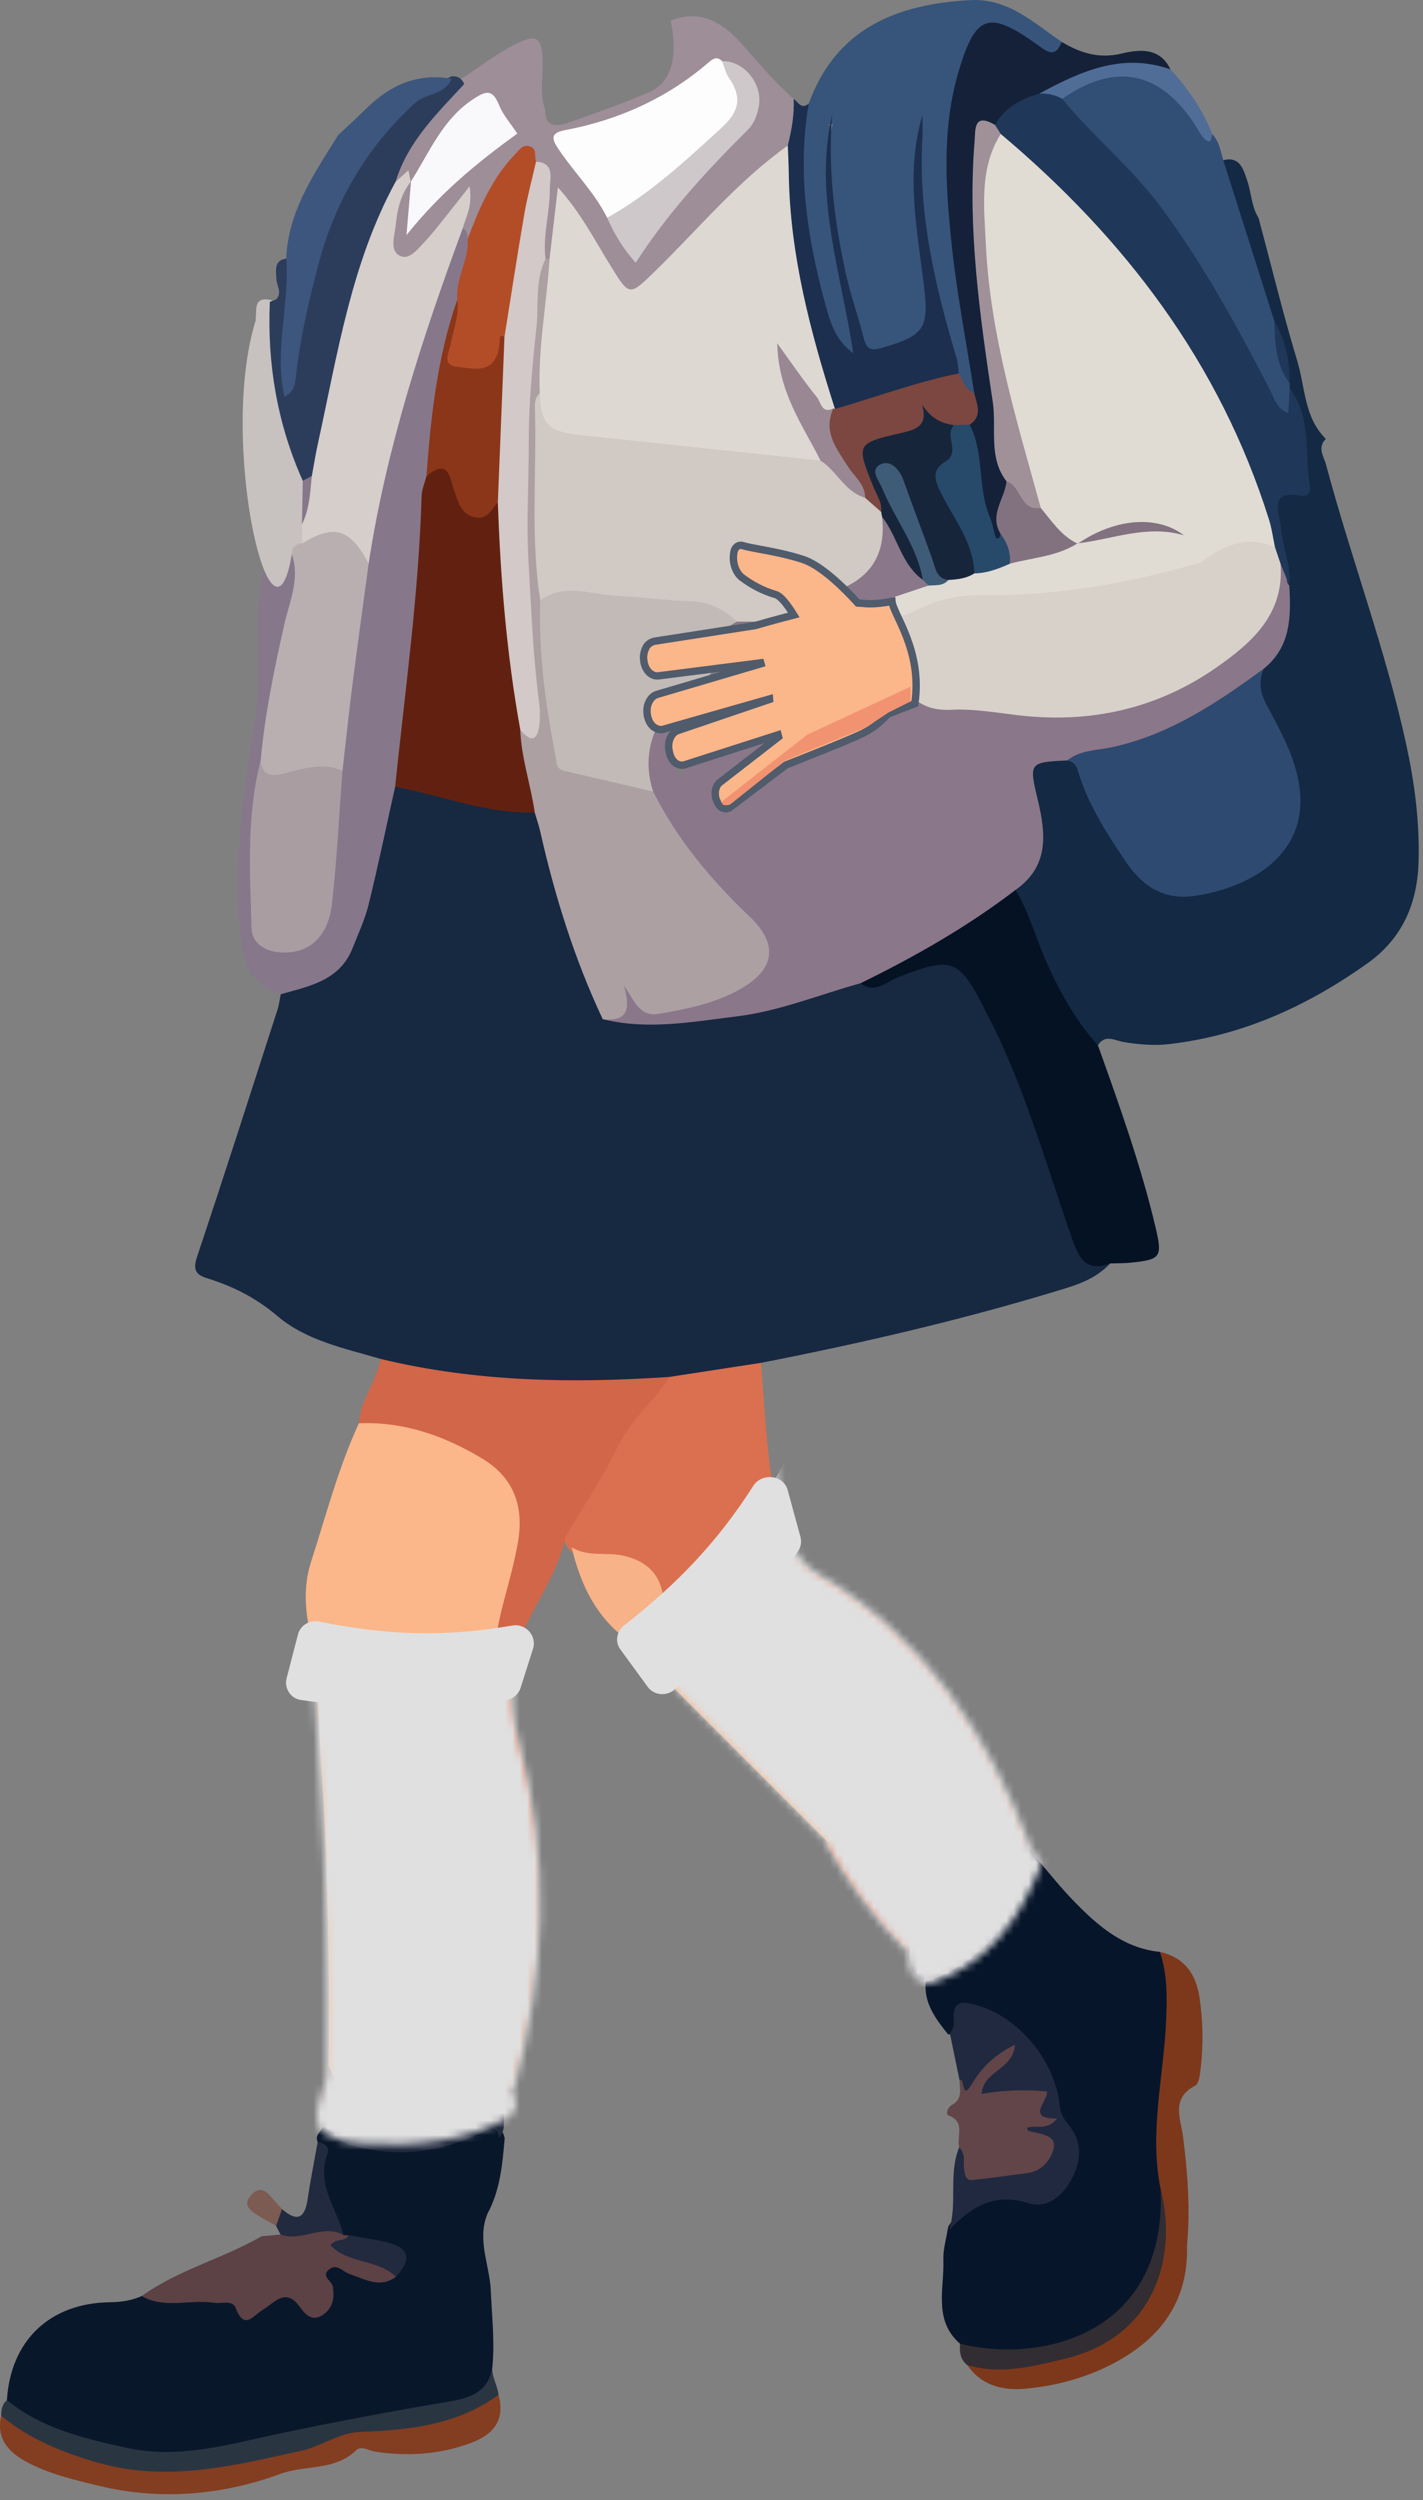 <?xml version="1.0" encoding="UTF-8"?> <svg xmlns="http://www.w3.org/2000/svg" width="193" height="339" viewBox="0 0 193 339" fill="none"><rect x="0" y="0" width="193" height="339" fill="#808080" stroke="none"/><path d="M51.629 184.262C46.74 182.833 41.54 181.779 37.628 178.45C34.706 175.964 31.573 174.406 28.06 173.314C26.306 172.769 26.215 171.93 26.785 170.232C30.503 159.127 34.066 147.971 37.662 136.825C37.872 136.177 37.94 135.485 38.074 134.813C38.002 133.249 39.304 133.261 40.238 133.11C44.488 132.425 46.555 129.53 47.955 125.834C49.868 120.78 50.784 115.488 51.814 110.22C52.101 108.747 52.118 107.148 53.666 106.262C54.575 105.893 55.492 106.005 56.394 106.259C61.641 107.732 66.987 108.73 72.349 109.666C73.875 110.497 74.021 112.06 74.372 113.513C76.119 120.735 78.471 127.762 81.138 134.69C81.515 135.671 81.924 136.624 82.741 137.331C86.025 138.588 89.425 138.091 92.727 137.768C100.041 137.049 107.241 135.666 114.123 132.949C114.777 132.69 115.479 132.619 116.183 132.658C119.283 133.394 121.78 131.446 124.522 130.682C128.969 129.443 130.217 129.618 132.631 133.529C136.807 140.297 139.642 147.691 142.04 155.232C143.416 159.556 145.341 163.691 146.442 168.091C147.018 170.391 149.106 170.362 150.561 171.321C148.929 173.082 146.839 173.973 144.583 174.668C130.984 178.856 117.147 182.068 103.193 184.798C102.02 186.505 100.102 186.184 98.444 186.478C95.817 186.945 93.175 187.345 90.513 187.609C79.071 188.707 67.677 188.606 56.376 186.245C54.678 185.889 52.88 185.713 51.627 184.263L51.629 184.262Z" fill="#172841"></path><path d="M44.569 280.075C44.7 267.358 44.537 254.646 43.741 241.952C43.282 234.636 43.062 227.302 41.789 220.047C41.308 217.306 41.31 214.495 42.2 211.737C44.23 205.443 45.888 199.022 48.675 192.99C55.075 190.379 68.362 196.119 70.737 202.533C71.572 204.787 71.531 207.111 71.152 209.44C70.721 212.091 70.241 214.749 69.385 217.284C67.008 224.322 67.977 231.23 69.531 238.274C72.082 249.838 72.862 261.528 69.881 273.148C68.444 278.755 65.285 283.307 59.997 286.109C56.788 286.774 53.559 286.812 50.384 286.033C47.27 285.269 44.879 283.65 44.569 280.075Z" fill="#FBB689"></path><path d="M170.699 29.549C172.427 36.012 174 42.522 175.942 48.921C177.03 52.505 176.866 56.597 179.82 59.51C178.624 60.706 179.547 61.872 179.863 63.054C183.251 75.74 187.923 88.058 190.719 100.909C191.862 106.156 192.555 111.457 192.398 116.859C192.233 122.573 190.172 127.279 185.443 130.638C177.358 136.383 168.561 140.419 158.608 141.57C156.523 141.811 154.438 141.636 152.344 141.284C151.246 141.099 149.854 140.184 148.914 141.741C147.075 141.515 146.152 139.964 145.381 138.711C141.861 132.989 138.997 126.943 137.422 120.354C141.441 116.033 140.577 111.116 139.274 106.074C138.48 103.002 139.025 102.42 142.246 102.246C143.055 102.201 143.868 102.216 144.674 102.344C146.351 102.575 146.818 103.896 147.351 105.226C149.094 109.581 151.406 113.604 154.31 117.305C156.306 119.847 158.797 120.853 161.968 120.452C164.785 120.095 167.446 119.305 169.855 117.797C174.635 114.806 176.351 110.269 174.832 104.838C173.977 101.783 172.539 98.979 171.104 96.177C170.089 94.198 169.634 92.241 170.984 90.228C173.921 87.083 174.178 83.213 173.966 79.215C174.045 76.638 173.177 74.21 172.805 71.704C172.452 69.332 172.332 66.975 175.325 66.053C176.412 65.718 176.745 64.88 176.562 63.876C175.906 60.261 176.347 56.432 174.453 53.061C174.315 52.721 174.22 52.368 174.151 52.01C173.933 49.121 173.266 46.34 172.122 43.675C170.29 37.456 167.987 31.388 166.186 25.16C165.87 24.068 165.292 22.995 165.683 21.789C168.192 21.004 168.653 23.02 169.181 24.568C169.738 26.204 169.728 28.024 170.699 29.549Z" fill="#142943"></path><path d="M90.781 186.703C94.924 186.066 99.065 185.43 103.205 184.794C103.791 191.646 103.992 198.541 105.565 205.278C106.293 208.395 107.225 211.507 110.185 213.217C124.687 221.601 133.164 234.7 139.089 249.835C136.915 256.569 132.36 261.194 126.161 264.316C125.231 264.784 124.135 264.703 123.104 264.419C118.773 260.127 115.146 255.291 112.101 250.011C112.034 249.072 111.824 248.163 111.369 247.338C106.736 238.948 101.382 231.093 94.579 224.27C91.769 221.451 88.721 223.065 85.704 223.431C84.764 223.177 84.144 222.679 84.309 221.589C84.711 220.821 85.44 220.478 86.194 220.168C87.769 219.519 89.166 218.653 88.915 216.669C88.671 214.739 87.75 213.154 85.844 212.398C84.338 211.802 82.747 211.514 81.127 211.405C79.749 211.312 78.338 211.306 77.276 210.191C76.816 209.646 76.523 209.025 76.434 208.315C80.584 200.693 83.369 192.161 90.784 186.705L90.781 186.703Z" fill="#DA704F"></path><path d="M0.937 325.438C1.441 317.381 6.723 312.284 14.903 312.172C16.445 312.15 17.842 311.947 19.217 311.337C22.228 311.282 25.239 311.248 28.25 311.284C29.527 311.3 30.908 311.179 31.947 312C33.417 313.163 34.637 312.884 36.014 311.88C37.658 310.68 39.378 310.371 41.096 311.863C41.691 312.38 42.347 313.048 43.246 312.495C44.065 311.991 43.959 311.142 43.932 310.313C43.809 306.469 44.357 306.101 48.021 307.505C49.647 308.128 51.267 308.838 53.036 308.021C54.603 306.51 53.887 305.519 52.224 304.961C50.57 304.406 48.784 304.321 47.123 303.728C46.801 303.595 46.515 303.409 46.249 303.186C44.119 299.765 42.334 296.263 43.591 292.031C43.774 291.414 43.517 290.895 43.091 290.449C42.656 289.512 43.531 289.038 43.833 288.362C44.638 288.042 45.282 288.436 45.928 288.824C51.874 292.036 57.81 291.025 63.768 288.843C65.505 288.207 67.558 286.631 68.45 289.913C68.151 293.435 67.847 296.956 66.122 300.152C64.648 303.705 66.424 307.143 66.57 310.636C66.71 313.963 67.087 317.276 66.813 320.612C66.3 325.341 66.357 325.693 61.315 326.493C49.574 328.358 38.099 331.619 26.337 333.226C17.884 334.38 9.957 331.852 2.513 327.865C1.591 327.371 0.694 326.741 0.94 325.435L0.937 325.438Z" fill="#09172B"></path><path d="M130.205 317.797C126.541 314.588 128.095 310.313 127.947 306.413C127.896 305.061 128.319 303.689 128.525 302.328C128.566 302.166 128.608 302.003 128.647 301.839C131.03 298.285 134.162 296.625 138.531 297.709C140.785 298.268 142.709 297.463 144.071 295.582C145.493 293.616 145.74 291.412 144.54 289.31C143.587 287.641 143.194 285.927 142.857 284.06C141.8 278.228 137.392 275.373 132.48 273.098C131.273 272.539 130.486 272.96 130.12 274.271C129.907 275.039 129.706 275.918 128.584 275.847C126.921 273.764 125.303 271.662 125.543 268.761C129.578 265.849 133.876 263.257 136.484 258.728C137.414 257.112 138.488 255.615 138.975 253.77C139.186 252.974 139.108 251.765 140.53 251.912C142.184 253.827 143.752 255.823 145.509 257.64C148.793 261.038 152.292 264.152 157.315 264.663C158.578 265.986 159.125 267.572 159.139 269.39C159.161 272.167 159.526 275 159.035 277.707C157.912 283.907 157.633 290.089 158.457 296.326C158.414 299.7 158.192 303.064 157.095 306.287C154.406 314.191 147.142 319.284 138.039 319.44C135.373 319.485 132.376 320.403 130.205 317.797Z" fill="#07152A"></path><path d="M53.592 106.679C52.407 112.006 51.297 117.35 49.996 122.648C49.5 124.669 48.594 126.593 47.829 128.543C46.09 132.969 41.967 133.714 38.078 134.813C33.428 133.484 32.837 129.508 32.498 125.684C31.719 116.905 32.934 108.212 34.323 99.57C36.481 86.137 32.3 74.358 40.212 75.077C41.511 76.394 40.97 77.958 40.666 79.391C38.987 87.278 37.395 95.18 36.103 103.14C34.877 110.046 34.833 117.015 35.042 123.993C35.095 125.737 35.674 127.264 37.541 127.769C39.535 128.309 41.234 127.67 42.477 126.021C43.64 124.477 43.848 122.618 44.172 120.769C45.121 115.364 44.539 109.832 45.577 104.438C45.997 95.131 47.67 85.984 49.033 76.799C51.264 62.101 55.358 47.906 60.629 34.03C61.085 32.829 61.501 31.608 62.624 30.82C63.693 30.694 63.931 31.475 64.182 32.245C64.469 35.266 63.182 38.016 62.688 40.905C60.473 48.763 59.462 56.817 58.718 64.919C57.717 77.002 56.686 89.08 55.362 101.131C55.145 103.108 55.07 105.111 53.591 106.675L53.592 106.679Z" fill="#87778B"></path><path d="M90.774 186.703C88.776 190.009 85.613 192.381 83.88 195.983C81.833 200.242 79.148 204.193 76.738 208.277C75.88 212.458 73.503 216.014 71.671 219.739C69.091 224.987 68.678 230.025 70.149 235.637C74.27 251.356 73.695 267.082 69.49 282.726C66.672 285.201 63.718 287.192 59.727 285.424C67.153 280.754 69.683 273.499 70.402 265.268C71.331 254.627 70.202 244.165 67.617 233.842C66.154 227.998 66.93 222.306 68.463 216.621C69.128 214.157 69.8 211.684 70.24 209.177C71.081 204.39 69.801 200.423 65.42 197.784C60.264 194.678 54.783 192.743 48.672 192.989C48.917 189.829 51.041 187.303 51.626 184.26C64.532 187.392 77.619 187.586 90.773 186.705L90.774 186.703Z" fill="#D16649"></path><path d="M137.731 120.67C139.606 123.723 140.479 127.205 141.924 130.442C143.748 134.523 145.883 138.407 148.912 141.741C151.83 149.904 154.761 158.065 156.75 166.52C157.681 170.48 157.418 170.795 153.339 171.212C152.42 171.306 151.489 171.286 150.563 171.318C147.187 172.576 146.288 170.475 145.354 167.817C141.741 157.539 138.87 146.974 133.755 137.267C133.702 137.164 133.652 137.058 133.6 136.953C130.054 129.951 129.138 129.651 121.799 132.506C120.212 133.124 118.673 134.808 116.703 133.325C117.022 132.185 118.006 131.746 118.93 131.295C124.55 128.551 129.904 125.379 134.905 121.611C135.707 121.007 136.558 120.286 137.73 120.671L137.731 120.67Z" fill="#051224"></path><path d="M39.583 75.132C36.928 91.105 29.602 60.002 34.633 43.605C34.923 42.241 34.114 39.963 37 40.758C37.626 41.535 37.776 42.475 37.698 43.405C37.118 50.33 38.863 56.811 41.379 63.155C41.636 63.803 41.818 64.484 41.869 65.189C41.993 66.963 41.925 68.741 41.951 70.516C41.98 71.472 41.885 72.412 41.549 73.316C41.194 74.244 40.339 74.633 39.583 75.13V75.132Z" fill="#C7C1BF"></path><path d="M157.403 296.77C155.851 289.107 157.834 281.564 158.163 273.965C158.298 270.843 158.346 267.696 157.314 264.665C160.579 265.397 162.194 267.589 162.676 270.763C163.17 274.011 163.224 277.276 162.84 280.536C162.747 281.33 162.617 282.529 162.109 282.797C158.752 284.57 160.144 287.207 160.471 289.816C161.079 294.669 161.452 299.555 160.995 304.458C161.207 311.925 157.531 316.981 151.159 320.388C147.41 322.393 143.364 323.481 139.191 323.885C136.11 324.183 133.139 323.54 131.191 320.685C134.418 319.628 137.811 320.306 141.119 319.628C148.733 318.068 154.766 314.854 156.841 306.693C157.672 303.425 158.201 300.133 157.404 296.769L157.403 296.77Z" fill="#7D381B"></path><path d="M53.694 308.723C51.514 310.349 49.468 309.02 47.442 308.355C46.503 308.047 45.705 306.847 44.634 307.722C43.467 308.674 45.047 309.274 45.163 310.099C45.375 311.598 45.147 312.923 43.856 313.84C42.379 314.889 41.417 313.863 40.662 312.798C38.752 310.106 37.196 312.269 35.667 313.179C34.285 314.002 33.144 316.031 31.952 312.933C31.525 311.822 30.065 312.403 29.062 312.248C25.796 311.745 22.357 313.113 19.211 311.338C24.2 307.755 30.224 306.251 35.49 303.225C36.341 303.147 37.194 303.068 38.045 302.99C40.901 302.479 43.775 300.266 46.6 303.07C46.821 303.082 47.041 303.086 47.262 303.083C47.101 304.886 46.119 304.366 45.101 303.895C46.806 305.167 48.934 305.421 50.816 306.256C52.007 306.783 53.621 306.873 53.694 308.724V308.723Z" fill="#5C4145"></path><path d="M59.732 285.422C63.076 285.576 65.975 284.228 68.832 282.733C70.238 284.028 70.001 285.29 68.763 286.536C62.761 289.89 56.243 290.434 49.55 290.073C48.03 289.992 46.551 289.817 45.182 289.101C44.73 288.855 44.279 288.61 43.829 288.363C42.206 285.431 44.723 282.872 44.571 280.073C46.226 284.37 49.814 285.435 53.893 285.563C55.836 285.624 57.785 285.476 59.732 285.422Z" fill="#847181"></path><path d="M140.532 251.912C137.884 259.517 133.758 265.823 125.748 268.706C123.474 267.872 122.949 266.057 123.056 263.89C127.633 263.974 130.507 260.983 133.174 257.95C135.374 255.446 137.133 252.554 139.087 249.834C139.568 250.526 140.051 251.22 140.532 251.912Z" fill="#705E73"></path><path d="M46.604 303.069C43.767 301.473 40.891 304.044 38.048 302.989C37.846 302.596 37.644 302.204 37.44 301.812C36.808 300.731 37.134 299.991 38.25 299.533C40.147 301.203 41.306 300.97 41.706 298.296C42.099 295.671 42.621 293.065 43.085 290.45C44.055 290.546 44.733 291.199 44.415 292.038C42.842 296.208 45.689 299.436 46.603 303.069H46.604Z" fill="#222A3F"></path><path d="M38.253 299.533C37.983 300.292 37.713 301.051 37.443 301.812C36.561 301.309 35.652 300.844 34.8 300.293C33.769 299.627 32.922 298.866 34.11 297.591C35.058 296.575 35.87 296.845 36.669 297.778C37.181 298.377 37.723 298.948 38.253 299.533Z" fill="#7C5B53"></path><path d="M67.61 324.714C68.54 328.036 67.003 330.042 64.046 331.179C59.822 332.806 55.439 333.105 50.989 332.449C50.081 332.315 48.986 331.573 48.309 332.238C45.445 335.052 41.445 334.192 38.069 335.432C30.171 338.332 21.762 339.094 13.347 337.046C9.955 336.221 6.547 335.441 3.462 333.738C1.062 332.414 -0.53 330.581 0.163 327.566C1.352 327.091 2.146 327.929 3.019 328.449C10.677 333.01 18.809 335.083 27.778 333.712C33.435 332.846 39.103 332.167 44.398 329.828C47.817 328.318 51.534 328.928 55.082 328.274C59 327.552 62.894 326.903 66.295 324.639C66.725 324.353 67.182 324.485 67.609 324.714H67.61Z" fill="#833D21"></path><path d="M67.612 324.714C62.005 328.837 55.485 329.493 48.829 329.754C45.993 329.866 43.586 331.703 40.959 332.283C31.939 334.276 22.872 336.604 13.514 333.983C8.668 332.625 4.089 330.801 0.165 327.565C0.15 326.757 0.29 326.006 0.936 325.437C5.647 329.281 11.323 330.62 17.092 331.893C24.303 333.485 31.061 331.425 37.956 329.965C45.636 328.34 53.362 326.912 61.102 325.603C64.188 325.081 66.461 324.063 66.811 320.614C66.545 322.085 67.463 323.323 67.612 324.712V324.714Z" fill="#2A3542"></path><path d="M157.4 296.77C159.686 305.416 157.047 316.786 144.508 319.812C140.155 320.862 135.736 322.046 131.189 320.686C130.211 319.944 130.143 318.892 130.204 317.798C141.919 320.64 158.348 316.009 157.4 296.77Z" fill="#322D32"></path><path d="M137.733 120.67C131.195 125.67 124.083 129.719 116.706 133.325C111.129 134.866 105.727 137.107 99.943 137.814C93.902 138.553 87.847 139.704 81.75 138.195C83.99 137.382 83.287 134.225 84.67 133.64C86.353 132.927 86.807 136.596 88.93 136.396C93.713 135.946 98.445 135.111 102.029 131.525C104.043 129.509 103.889 127.803 101.618 125.484C97.876 121.665 94.024 117.961 91.139 113.396C89.896 111.428 88.642 109.475 87.685 107.342C85.976 102.51 87.971 98.457 90.414 94.521C90.91 93.724 91.665 93.132 92.718 93.177C93.95 94.427 93.042 95.594 92.454 96.649C91.132 99.021 90.763 101.45 91.581 104.043C93.725 110.068 91.028 95.139 96.992 97.618C97.645 97.627 101.378 100.121 102.029 100.118C103.43 100.143 102.651 100.59 103.992 100.118C108.481 98.538 107.317 103.254 106.969 98.618C107.063 97.905 106.147 97.273 106.492 96.649C111.65 91.984 119.907 97.278 116.745 91.585C114.412 87.384 111.905 85.382 106.969 85.721C103.952 85.928 97.055 88.95 93.992 87.618C93.844 86.036 98.957 84.124 99.88 83.64C102.884 82.991 105.933 83.35 108.963 83.295C110.505 83.268 111.716 82.979 112.172 81.267C112.419 80.343 113.003 79.515 113.828 79.068C117.237 77.22 118.702 74.224 119.076 70.533C120.876 69.415 121.192 71.163 121.701 72.059C122.894 74.158 124.043 76.276 125.544 78.181C125.847 78.624 126.065 79.096 126.042 79.648C124.128 82.207 120.677 81.386 118.404 83.134C119.586 87.334 122.263 90.668 124.754 94.084C125.552 95.179 127.014 95.129 128.309 95.228C132.257 95.531 136.19 96.271 140.126 96.358C152.052 96.623 162.701 93.539 170.681 83.887C172.526 81.656 172.077 78.763 173.43 76.451C175.565 76.618 173.939 78.629 174.869 79.387C175.107 83.566 175.104 87.671 171.427 90.654C164.601 98.087 155.951 101.74 146.09 102.861C145.638 102.913 145.175 102.81 144.774 103.104C139.595 103.369 139.532 103.384 140.752 108.447C141.869 113.082 142.294 117.473 137.733 120.67Z" fill="#8A778A"></path><path d="M88.589 107.334C91.862 113.863 96.475 119.34 101.735 124.351C105.551 127.988 105.114 131.373 100.582 134.012C97.119 136.029 93.221 136.811 89.334 137.475C86.643 137.935 85.98 135.497 84.62 133.658C85.452 136.521 85.366 138.601 81.748 138.195C77.927 130.078 75.268 121.575 73.294 112.843C73.091 111.945 72.787 111.07 72.529 110.185C70.312 106.692 69.396 102.946 70.325 98.84C72.182 98.152 72.146 96.641 71.944 95.075C70.83 86.494 70.366 77.82 70.333 69.224C70.294 58.748 70.942 48.22 72.299 37.783C72.438 36.718 72.719 35.717 73.689 35.07C74.112 34.884 74.501 34.938 74.86 35.228C75.574 36.282 75.37 37.438 75.258 38.593C74.774 43.547 74.339 48.505 73.99 53.471C73.249 61.705 73.542 69.938 73.948 78.17C73.993 79.094 74.245 80.006 74.215 80.939C74.111 86.542 74.68 92.106 75.484 97.637C76.342 103.546 76.419 103.565 82.127 104.801C84.431 105.301 86.624 106.007 88.59 107.334H88.589Z" fill="#ACA0A3"></path><path d="M70.566 98.95C70.702 102.786 71.989 106.42 72.53 110.185C65.969 110.354 59.903 107.853 53.59 106.679C54.952 93.556 56.796 80.479 57.18 67.265C57.207 66.365 57.605 65.476 57.831 64.582C59.865 62.259 60.638 62.309 61.918 64.87C62.225 65.485 62.419 66.151 62.671 66.792C63.369 68.568 64.406 69.508 66.341 68.322C67.157 67.822 67.85 67.835 68.267 68.853C69.214 78.124 69.736 87.435 71.16 96.653C71.286 97.466 71.159 98.288 70.564 98.95H70.566Z" fill="#622110"></path><path d="M144.773 103.104C146.485 101.696 148.684 101.767 150.665 101.347C158.586 99.67 165.068 95.305 171.426 90.653C170.666 92.367 170.898 93.916 171.794 95.59C173.766 99.276 175.866 102.971 176.308 107.227C177.166 115.495 170.321 120.16 162.256 121.447C157.815 122.156 154.906 120.161 152.615 116.738C150.028 112.872 147.489 108.966 146.175 104.438C145.941 103.631 145.489 103.286 144.773 103.104Z" fill="#2E4A70"></path><path d="M174.869 79.387C174.467 78.391 174.065 77.397 173.664 76.402C172.799 75.981 172.584 75.123 172.261 74.334C167.887 57.035 158.663 42.497 146.69 29.549C143.128 25.698 139.274 22.135 135.28 18.722C134.829 18.142 134.515 17.511 134.532 16.754C135.637 13.576 138.346 12.621 141.238 11.91C142.347 11.845 143.354 12.135 144.251 12.794C156.558 23.562 165.355 36.894 172.541 51.427C172.856 52.066 172.678 55.164 174.923 52.667C177.987 56.634 176.853 61.484 177.679 65.92C177.817 66.656 177.336 67.395 176.481 67.229C171.865 66.331 173.609 69.801 173.74 71.579C173.933 74.181 175.152 76.677 174.869 79.385V79.387Z" fill="#1F3758"></path><path d="M174.922 52.668C174.861 53.691 174.8 54.713 174.722 56.017C173.084 55.382 172.843 54.027 172.305 52.986C167.868 44.392 163.26 35.926 157.47 28.113C153.481 22.73 148.273 18.534 144.059 13.401C147.094 8.916 156.214 8.339 159.962 12.236C161.715 14.06 162.067 16.872 164.425 18.195C165.348 19.186 165.556 20.479 165.907 21.711C168.219 28.987 170.53 36.264 172.84 43.541C173.699 46.311 173.899 49.243 174.914 51.974C174.913 52.206 174.915 52.437 174.922 52.668Z" fill="#314E75"></path><path d="M112.273 249.784C103.465 240.97 94.656 232.156 85.848 223.343C89.588 220.811 92.495 220.934 95.382 223.825C102.173 230.625 107.508 238.491 112.05 246.91C112.468 247.684 114.002 248.708 112.273 249.782V249.784Z" fill="#F7B182"></path><path d="M174.913 51.976C173.03 49.457 172.914 46.505 172.84 43.542C174.371 46.147 174.954 48.985 174.913 51.976Z" fill="#1F3758"></path><path d="M84.254 221.726C80.495 218.608 78.632 214.421 77.535 209.802C79.73 211.167 82.281 210.401 84.655 210.967C88.07 211.782 89.717 213.816 89.996 216.918C90.282 220.095 87.69 220.794 85.229 221.357C84.893 221.434 84.577 221.6 84.253 221.725L84.254 221.726Z" fill="#F7B287"></path><path d="M68.371 286.283C68.265 287.513 68.622 288.829 67.702 289.909C67.382 287.835 66.225 288.714 65.202 289.212C59.907 291.792 54.402 292.523 48.641 291.15C47.261 290.82 45.921 290.483 45.18 289.101C51.415 288.941 57.7 289.89 63.839 287.707C65.294 287.189 66.366 285.059 68.371 286.284V286.283Z" fill="#222A3F"></path><path d="M53.694 308.723C51.26 306.311 47.251 306.985 44.836 304.469C45.467 303.362 46.828 304.116 47.261 303.082C49.147 303.433 51.072 303.648 52.91 304.167C55.557 304.916 55.779 306.483 53.693 308.723H53.694Z" fill="#222A3F"></path><path d="M130.14 282.061C129.701 279.931 129.261 277.802 128.822 275.671C129.476 275.007 129.346 274.155 129.342 273.352C129.333 271.716 130.201 271.368 131.626 271.671C137.759 272.976 143.131 279.159 143.753 285.689C143.859 286.809 144.515 287.582 145.158 288.424C146.846 290.637 146.562 293.086 145.418 295.332C144.237 297.651 142.068 299.558 139.489 298.743C134.769 297.254 131.659 299.286 128.723 302.406C129.889 298.752 128.611 294.8 130.086 291.183C130.327 291.092 130.61 291.06 130.727 291.229C133.212 294.831 134.395 295.195 138.916 293.772C140.059 293.412 141.143 293.039 141.295 291.6C141.457 290.071 140.077 290.153 139.27 289.64C138.976 289.453 138.698 289.254 138.486 288.926C138.449 287.786 139.483 287.95 140.117 287.559C141.06 286.979 140.288 285.962 140.453 285.146C140.598 284.428 139.827 284.328 139.233 284.315C138.188 284.292 137.148 284.348 136.106 284.454C134.89 284.579 133.348 285.3 132.678 283.783C132.056 282.373 133.482 281.536 134.304 280.609C134.684 280.181 135.142 279.83 135.952 278.957C134.414 280.49 133.19 281.472 132.411 282.859C132.074 283.46 131.758 284.344 130.982 284.154C129.986 283.909 130.68 282.673 130.139 282.063L130.14 282.061Z" fill="#202940"></path><path d="M73.934 14.874C73.898 17.263 75.463 17.199 76.992 16.668C80.696 15.383 84.394 14.056 88.003 12.53C91.057 11.239 92.018 7.728 90.96 2.812C94.965 1.198 97.949 3.013 100.49 5.83C102.82 8.413 105.009 11.12 107.642 13.414C108.575 15.424 108.544 17.42 107.575 19.406C103.955 23.504 99.593 26.855 95.884 30.88C93.753 33.192 91.475 35.374 89.217 37.565C85.854 40.829 84.66 40.702 82.262 36.8C80.37 33.722 78.578 30.582 76.428 27.513C75.654 30.066 76.255 32.89 74.53 35.101C74.349 35.107 74.167 35.11 73.987 35.113C72.327 33.158 73.095 30.931 73.319 28.787C73.559 26.483 74.162 24.156 72.397 22.149C71.24 20.75 70.506 21.682 69.674 22.583C67.695 24.724 66.492 27.305 65.303 29.914C64.878 30.846 65.104 32.357 63.434 32.366C63.423 31.792 63.332 31.257 62.765 30.945C62.269 30.307 62.523 29.611 62.657 28.537C60.57 30.198 59.511 32.427 57.71 33.925C56.633 34.822 55.466 35.953 53.994 35.325C52.423 34.654 52.669 32.951 52.767 31.609C52.959 28.983 53.041 26.248 55.487 24.451C57.192 25.789 56.212 27.579 56.251 29.521C58.99 25.313 62.867 22.711 66.488 19.832C68.786 18.006 68.886 16.976 66.977 14.717C65.154 12.562 64.089 14.768 63.003 15.569C60.706 17.263 59.457 19.822 58.12 22.281C57.587 23.261 57.295 24.525 55.88 24.716C55.451 24.421 55.207 22.925 54.47 24.549C54.294 24.938 53.7 24.805 53.34 24.446C52.994 21.473 55.194 19.618 56.531 17.436C58.159 14.781 60.316 12.518 62.767 10.56C65.184 8.988 67.464 7.189 70.058 5.921C72.8 4.581 73.448 5.06 73.591 8.047C73.702 10.322 73.133 12.633 73.933 14.873L73.934 14.874Z" fill="#9E8E98"></path><path d="M53.657 24.641C54.234 24.125 54.811 23.609 55.388 23.092C55.494 23.611 55.599 24.131 55.704 24.65L55.746 24.608C54.304 26.368 53.873 28.526 53.652 30.669C53.51 32.048 52.769 34.048 54.334 34.726C55.577 35.265 56.742 33.682 57.682 32.688C58.629 31.687 59.47 30.584 60.336 29.509C61.274 28.348 62.186 27.167 63.69 25.259C64.13 28.16 63.118 29.485 62.767 30.944C57.292 45.76 52.398 60.738 49.998 76.418C49.885 76.441 49.693 76.516 49.669 76.48C47.518 73.23 44.452 72.844 40.988 73.689C40.976 72.829 40.965 71.968 40.953 71.108C41.603 68.944 41.351 66.683 41.668 64.482C43.411 51.87 46.004 39.474 51.028 27.703C51.562 26.451 52.084 25.062 53.655 24.64L53.657 24.641Z" fill="#D5CECB"></path><path d="M40.991 73.69C45.297 71.011 47.525 71.686 50.001 76.42C49.264 81.889 48.499 87.356 47.801 92.832C47.305 96.718 46.899 100.614 46.453 104.507C43.608 105.431 40.61 105.392 37.69 105.805C36.105 106.029 34.679 105.323 35.356 103.158C35.905 96.938 37.176 90.851 38.535 84.766C39.238 81.616 40.733 78.502 39.583 75.132C39.573 74.183 40.087 73.746 40.992 73.691L40.991 73.69Z" fill="#B9AFB1"></path><path d="M35.352 103.158C35.605 104.97 36.503 105.353 38.301 104.935C40.959 104.317 43.667 103.252 46.449 104.508C45.995 110.503 45.699 116.516 45.034 122.487C44.506 127.231 41.68 129.539 37.699 129.109C35.697 128.894 34.167 127.709 34.117 125.905C33.908 118.3 33.397 110.654 35.352 103.158Z" fill="#A99DA2"></path><path d="M63.441 32.366C65.005 28.235 66.707 24.186 69.846 20.933C70.418 20.34 70.878 19.553 71.832 19.831C72.892 20.14 72.434 21.208 72.706 21.918C73.223 22.636 73.259 23.449 73.079 24.257C71.631 30.735 70.558 37.271 69.888 43.874C69.816 44.58 69.543 45.224 68.984 45.693C67.691 49.989 66.512 50.977 63.155 50.819C60.753 50.706 59.722 49.57 60.446 47.261C61.13 45.085 61.461 42.841 62.018 40.643C61.761 37.758 63.626 35.237 63.44 32.364L63.441 32.366Z" fill="#B34D28"></path><path d="M62.018 40.644C62.323 42.674 61.51 44.548 61.171 46.484C60.946 47.772 59.773 49.504 62.05 49.734C64.045 49.936 66.678 50.791 67.572 47.682C67.757 47.039 67.723 46.334 67.812 45.66C67.82 45.608 68.008 45.544 68.107 45.551C68.215 45.558 68.318 45.642 68.423 45.692C69.772 47.282 69.562 49.23 69.371 51.027C68.891 55.54 68.688 60.053 68.7 64.587C68.703 65.852 68.666 67.174 67.528 68.089C66.644 69.094 66.067 70.591 64.263 70.109C62.517 69.643 62.19 68.124 61.653 66.71C60.994 64.978 60.973 61.931 57.836 64.582C58.435 56.464 59.307 48.393 62.02 40.644H62.018Z" fill="#8B3618"></path><path d="M53.656 24.641C47.622 35.712 45.781 48.029 43.127 60.102C42.803 61.572 42.57 63.062 42.294 64.542C41.996 64.968 41.855 65.685 41.068 65.199C37.605 57.472 36.233 49.359 36.596 40.927C36.876 40.822 37.157 40.714 37.437 40.607C38.336 39.679 37.501 38.742 37.477 37.804C37.447 36.643 37.11 35.236 38.954 35.048C40.275 36.83 39.923 38.891 39.632 40.798C39.134 44.056 39.074 47.31 39.112 50.583C40.598 43.881 41.511 37.058 43.985 30.573C45.934 25.462 48.947 21.086 52.176 16.765C54.528 13.619 57.929 12.121 61.204 10.357C62.047 10.268 62.636 10.611 62.964 11.393C59.269 15.393 55.306 19.203 53.659 24.641H53.656Z" fill="#2C3D5C"></path><path d="M41.066 65.198C41.474 64.979 41.883 64.76 42.292 64.54C42.068 66.774 41.98 69.035 40.953 71.107C40.99 69.139 41.029 67.168 41.067 65.198H41.066Z" fill="#87778B"></path><path d="M130.139 282.062C130.893 281.567 130.356 285.049 131.816 282.578C133.123 280.363 134.91 278.598 137.663 277.249C137.431 280.651 133.353 280.774 133.138 283.918C136.065 283.426 138.91 283.287 141.991 283.59C142.191 284.877 139.024 287.294 143.367 287.265C142.053 288.963 140.487 288.067 139.267 288.536C139.36 288.689 139.42 288.928 139.531 288.957C140.972 289.318 143.215 289.479 142.93 291.157C142.696 292.531 141.469 294.389 139.388 294.651C136.883 294.966 134.385 295.351 131.873 295.6C130.957 295.691 130.865 294.841 130.76 294.14C130.61 293.138 131.02 292.007 130.086 291.183C129.711 289.714 131.007 287.731 128.635 286.829C128.218 286.671 128.54 285.718 129.101 285.42C130.585 284.627 130.166 283.295 130.139 282.063V282.062Z" fill="#624548"></path><path d="M135.728 18.163C152.57 32.328 165.46 49.246 172.124 70.49C172.504 71.698 172.664 72.976 172.927 74.22C172.937 75.981 171.742 75.174 171.075 74.97C169.537 74.501 168.098 74.529 166.66 75.251C156.698 80.254 145.894 81.221 135.024 81.67C131.493 81.816 128.054 81.855 124.819 83.547C123.368 84.306 121.706 84.595 120.044 84.38C118.769 84.216 117.393 84.051 117.459 82.225C120.282 81.284 123.104 80.342 125.927 79.401C126.574 78.442 127.684 78.409 128.626 78.037C129.779 77.738 130.943 77.479 132.093 77.169C133.786 76.835 135.396 76.229 137.02 75.663C140.05 74.766 143.087 73.907 146.252 73.645C149.863 72.401 153.439 70.95 156.007 71.485C153.435 71.104 149.772 72.216 146.17 73.692C142.771 73.667 141.8 70.786 140.202 68.635C137.15 58.159 133.915 47.743 133.146 36.739C132.789 31.636 132.013 26.571 133.318 21.519C133.672 20.146 133.724 18.412 135.729 18.164L135.728 18.163Z" fill="#E0DCD4"></path><path d="M73.274 81.4C71.938 72.945 72.775 64.428 72.564 55.942C72.542 55.027 72.405 54.052 73.209 53.327C74.587 56.807 77.302 57.934 80.871 58.215C89.357 58.882 97.726 60.749 106.281 60.797C107.696 60.805 109.061 61.107 110.401 61.524C113.45 62.287 114.809 65.315 117.372 66.731C118.343 67.357 119.303 68 119.73 69.159C119.816 69.483 119.786 69.798 119.642 70.101C120.108 74.359 118.724 77.641 114.701 79.569C113.854 79.975 112.75 80.614 112.917 81.533C113.54 84.933 111.25 84.268 109.388 84.274C106.238 84.283 103.087 84.283 99.937 84.288C93.165 81.893 85.971 82.454 79.034 81.256C77.034 80.91 75.203 82.452 73.272 81.4H73.274Z" fill="#D0C9C4"></path><path d="M117.465 82.225C119.962 84.905 122.759 83.51 125.13 82.347C127.883 80.997 130.619 80.682 133.569 80.699C143.388 80.758 152.969 79.12 162.379 76.39C162.602 76.326 162.841 76.257 163.024 76.123C166.031 73.93 169.175 72.485 172.934 74.219C173.178 74.947 173.424 75.674 173.668 76.402C174.247 83.261 169.771 87.171 164.94 90.534C156.888 96.138 147.821 98.134 138.058 96.98C135.054 96.625 132.015 96.088 129.023 96.241C125.426 96.427 123.43 94.876 121.882 91.858C120.503 89.169 118.748 86.666 117.068 84.142C116.468 83.242 115.839 82.562 117.466 82.222L117.465 82.225Z" fill="#D7D1CA"></path><path d="M73.272 81.4C76.599 78.976 80.221 80.649 83.678 80.8C87.027 80.946 90.359 81.436 93.733 81.527C96.059 81.59 98.219 82.578 99.936 84.288C99.222 84.713 98.507 85.14 97.793 85.565C99.695 88.577 97.527 90.25 95.675 92.03C94.805 92.62 93.948 93.248 92.806 93.131C89.226 97.221 86.74 101.635 88.589 107.336C84.574 106.4 80.561 105.453 76.542 104.532C75.289 104.244 75.487 103.225 75.314 102.344C73.963 95.428 73.036 88.472 73.271 81.402L73.272 81.4Z" fill="#C1BAB7"></path><path d="M119.644 70.102C119.587 69.877 119.545 69.648 119.519 69.417C118.499 67.36 117.152 65.473 116.576 63.186C115.796 60.093 116.219 59.199 119.236 58.342C121.277 57.761 123.696 57.967 124.402 55.064C124.654 54.032 125.813 54.462 126.388 55.082C127.278 56.041 128.515 56.481 129.456 57.34C130.18 59.393 130.321 61.392 128.814 63.198C127.625 64.622 128.248 65.961 128.895 67.369C129.859 69.463 131.442 71.248 132.062 73.491C132.443 74.867 133.312 76.312 132.147 77.751C131.073 78.439 129.858 78.57 128.627 78.642C126.354 79.402 126.175 77.441 125.681 76.196C124.569 73.399 123.612 70.537 122.585 67.704C122.16 66.533 121.865 65.229 120.309 64.657C121.134 67.525 122.56 70.151 123.978 72.775C124.965 74.598 125.882 76.427 125.748 78.582C125.745 78.629 125.584 78.696 125.495 78.698C125.384 78.702 125.271 78.648 125.159 78.618C122.209 76.498 121.757 72.762 119.646 70.101L119.644 70.102Z" fill="#17253B"></path><path d="M125.157 78.619C124.38 74.022 121.374 70.416 119.662 66.236C119.215 65.146 117.884 63.667 119.474 62.945C120.8 62.343 121.989 63.616 122.523 65.095C123.818 68.686 125.164 72.26 126.455 75.854C126.88 77.038 126.975 78.434 128.627 78.643C127.895 79.496 126.875 79.318 125.929 79.401C125.672 79.141 125.415 78.88 125.157 78.62V78.619Z" fill="#3E5C77"></path><path d="M111.288 62.459C100.372 61.296 89.457 60.12 78.54 58.977C74.361 58.539 73.358 57.517 73.211 53.325C72.94 47.197 74.162 41.18 74.536 35.1C74.891 32.037 75.247 28.975 75.664 25.402C78.786 28.857 80.653 32.561 82.817 36.048C85.389 40.192 85.327 40.204 88.892 36.725C94.79 30.968 100.067 24.553 106.853 19.735C107.674 20.376 107.82 21.311 107.835 22.24C107.984 32.087 110.095 41.581 112.934 50.949C113.27 52.058 113.547 53.192 113.607 54.356C113.641 54.716 113.597 55.074 113.487 55.417C112.201 57.095 111.312 55.956 110.502 54.931C109.147 53.214 107.925 51.392 106.533 49.606C107.108 53.081 108.814 55.981 110.336 58.965C110.889 60.048 111.998 61.017 111.289 62.458L111.288 62.459Z" fill="#DDD8D1"></path><path d="M67.523 68.089C67.822 60.624 68.121 53.159 68.42 45.693C69.312 40.128 70.16 34.556 71.118 29.003C71.528 26.621 72.168 24.277 72.703 21.917C75.337 22.085 74.563 24.206 74.576 25.574C74.606 28.756 73.582 31.892 73.99 35.113C72.528 38.048 73.092 41.319 72.759 44.387C72.199 49.571 71.703 54.801 71.714 60.069C71.725 65.516 71.362 70.945 71.693 76.421C72.073 82.689 72.291 88.961 73.11 95.196C73.246 96.231 73.28 97.312 73.144 98.344C72.843 100.661 71.84 100.508 70.566 98.949C68.716 88.744 67.875 78.441 67.523 68.089Z" fill="#D2C9C8"></path><path d="M109.686 14.048C113.425 3.788 121.672 0.554 131.615 0.016C136.713 -0.26 140.197 3.094 144.006 5.688C143.676 7.665 143.112 8.072 141.311 7.453C139.87 6.958 138.727 5.888 137.363 5.228C134.602 3.892 133.343 4.242 132.084 7.046C130.493 10.588 129.784 14.351 129.642 18.239C129.278 28.186 130.229 38.006 132.247 47.742C132.616 49.522 133.413 51.346 132.41 53.192C129.982 53.935 129.953 51.795 129.195 50.525C126.087 39.341 123.445 28.101 124.841 17.165C123.754 22.456 124.768 28.545 125.452 34.619C125.684 36.68 126.024 38.775 126.667 40.762C127.567 43.545 126.498 45.225 123.978 46.31C122.908 46.77 121.886 47.343 120.788 47.746C118.599 48.548 117.248 48.361 116.401 45.627C114.006 37.903 112.885 29.992 112.185 21.989C112.04 20.338 112.481 18.749 112.934 16.844C112.958 16.705 112.1 16.984 112.562 17.052C112.568 17.052 112.569 17.084 112.565 17.145C111.703 26.656 113.625 35.803 116.183 44.868C116.526 46.086 117.271 47.662 115.782 48.289C114.421 48.863 113.367 47.457 112.908 46.303C109.028 36.531 106.781 26.513 108.788 15.936C108.919 15.249 109.35 14.66 109.688 14.048H109.686Z" fill="#37547A"></path><path d="M132.137 53.315C131.09 46.576 129.781 39.865 129.068 33.091C128.245 25.249 127.736 17.318 130.044 9.598C132.333 1.939 134.119 1.382 140.606 6C141.876 6.904 143.077 8.055 144.005 5.688C146.528 7.186 149.027 7.999 152.145 7.258C154.465 6.706 157.32 6.37 158.748 9.412C152.517 8.88 146.729 10.745 140.954 12.692C138.456 13.407 136.271 14.565 134.941 16.935C133.341 17.787 133.34 19.348 133.184 20.852C132.28 29.58 132.895 38.259 134.544 46.823C135.688 52.757 135.377 58.877 137.122 64.706C137.308 67.349 135.792 69.813 136.295 72.497C135.294 74.861 134.467 73.492 133.96 72.275C132.939 69.824 132.32 67.224 132.017 64.593C131.766 62.416 131.385 60.265 131.072 58.105C131.462 56.52 131.395 54.828 132.138 53.317L132.137 53.315Z" fill="#142139"></path><path d="M109.689 14.048C108.11 23.189 109.464 32.1 111.845 40.919C112.536 43.479 113.218 46.083 115.727 47.897C114.138 37.138 110.324 26.568 112.866 15.516C112.276 22.715 113.129 29.809 114.656 36.827C115.322 39.884 116.382 42.855 117.163 45.89C117.539 47.349 118.11 47.606 119.613 47.171C125.534 45.457 126.022 44.457 125.276 38.425C124.343 30.875 122.824 23.291 125.107 15.625C125.107 16.671 125.159 17.72 125.099 18.763C124.518 29.035 126.838 38.852 129.743 48.581C129.939 49.237 129.946 49.951 130.041 50.637C124.724 53.224 119.297 55.422 113.248 55.457C109.931 45.069 107.139 34.579 106.984 23.568C106.966 22.291 106.897 21.013 106.852 19.736C107.362 17.66 107.747 15.568 107.648 13.414C108.258 13.85 108.682 14.89 109.688 14.048H109.689Z" fill="#1C2F4E"></path><path d="M140.957 12.692C146.535 9.681 152.188 7.085 158.75 9.411C161.148 12.014 163.12 14.891 164.427 18.196C164.271 18.657 164.351 19.621 163.5 18.949C162.89 18.469 162.544 17.646 162.101 16.964C157.32 9.604 151.26 8.405 144.061 13.401C143.101 12.839 142.056 12.649 140.958 12.692H140.957Z" fill="#506D98"></path><path d="M136.514 65.273C134.009 62.022 135.186 58.117 134.65 54.523C132.901 42.814 131.215 31.09 132.18 19.191C132.309 17.596 132.014 15.216 134.943 16.934C135.207 17.343 135.469 17.752 135.732 18.161C132.804 22.831 133.474 28.04 133.709 33.096C134.281 45.4 137.924 57.098 141.158 68.867C140.488 70.137 139.666 69.667 138.968 68.969C137.911 67.91 137.012 66.718 136.514 65.273Z" fill="#A09199"></path><path d="M82.346 29.526C80.641 26.088 77.875 23.401 75.767 20.248C74.895 18.945 74.522 18.047 76.599 17.654C83.898 16.274 90.479 13.326 96.135 8.438C96.686 7.963 97.27 7.597 97.929 8.291C102.006 12.672 101.992 14.241 97.869 18.396C94.267 22.026 90.511 25.48 86.136 28.168C85.001 28.866 83.92 29.956 82.346 29.527V29.526Z" fill="#FCFDFC"></path><path d="M82.348 29.526C88.178 26.283 92.991 21.788 97.875 17.316C100.349 15.049 100.64 13.129 98.849 10.527C98.403 9.879 98.23 9.042 97.932 8.291C100.902 8.199 103.484 11.386 102.916 14.429C102.698 15.594 102.316 16.709 101.475 17.547C95.903 23.094 90.576 28.85 86.217 35.633C84.437 33.632 83.285 31.648 82.35 29.527L82.348 29.526Z" fill="#CEC8CA"></path><path d="M55.705 24.65C58.227 20.7 59.973 16.22 64.166 13.451C65.952 12.272 66.807 12.071 67.69 14.26C68.236 15.612 69.274 16.765 70.162 18.112C64.884 21.933 59.766 26.065 55.129 31.883C55.384 28.876 55.566 26.742 55.747 24.607L55.705 24.649V24.65Z" fill="#F9F8FA"></path><path d="M45.885 18.296C47.145 17.112 48.429 15.956 49.656 14.741C52.882 11.551 56.618 9.861 61.242 10.68C60.343 12.9 57.762 12.643 56.363 13.909C49.726 19.917 45.373 27.434 43.128 36.059C41.846 40.986 40.684 45.969 40.133 51.066C40.036 51.965 39.928 53.133 38.575 53.782C37.157 47.411 39.298 41.234 38.826 35.048C39 29.983 41.291 25.706 43.857 21.534C44.524 20.449 45.209 19.375 45.885 18.296Z" fill="#3C567E"></path><path d="M131.516 57.585C133.54 61.494 132.548 66.058 134.227 70.049C134.584 70.898 134.742 71.83 134.998 72.722C135.025 72.819 135.077 72.972 135.14 72.986C135.675 73.092 135.582 72.628 135.695 72.349C137.938 73.139 138.059 74.595 136.977 76.43C135.437 77.126 133.87 77.723 132.147 77.752C132.048 73.62 129.462 70.501 127.727 67.049C126.879 65.363 126.174 63.817 128.19 62.618C130.376 61.318 128.004 59.054 129.392 57.647C130.082 56.968 130.792 56.998 131.517 57.586L131.516 57.585Z" fill="#274A6B"></path><path d="M136.971 76.429C137.117 74.887 136.59 73.558 135.689 72.347C134.138 69.778 136.274 67.636 136.51 65.273C138.547 65.841 138.288 69.374 141.154 68.867C142.651 70.666 143.939 72.679 146.17 73.72L146.137 73.681C143.339 75.457 140.054 75.607 136.971 76.43V76.429Z" fill="#827280"></path><path d="M146.168 73.72C151.169 70.315 156.844 69.769 160.585 72.587C155.597 71.109 150.934 73.116 146.137 73.681L146.169 73.72H146.168Z" fill="#827280"></path><path d="M131.514 57.585C130.806 57.605 130.097 57.625 129.389 57.645C127.634 57.42 126.195 56.657 125.065 54.849C125.869 57.671 124.38 58.22 122.329 58.687C116.079 60.109 116.09 60.183 118.505 66.12C118.941 67.192 119.657 68.171 119.516 69.417C118.786 68.775 118.057 68.134 117.328 67.493C115.635 65.603 114.251 63.491 112.86 61.379C111.5 59.314 110.741 57.324 113.021 55.384C113.021 55.384 113.244 55.458 113.244 55.457C118.837 53.833 124.308 51.784 130.037 50.636C130.613 51.627 130.897 52.846 132.137 53.315C132.502 54.821 133.313 56.394 131.513 57.584L131.514 57.585Z" fill="#7B4740"></path><path d="M113.025 55.384C111.579 58.569 113.486 60.876 115.041 63.314C115.893 64.651 117.352 65.673 117.333 67.492C114.58 66.701 113.524 63.867 111.287 62.459C108.91 57.672 105.548 53.255 105.418 46.547C107.566 49.51 109.09 51.778 110.813 53.885C111.33 54.517 111.451 56.169 113.026 55.383L113.025 55.384Z" fill="#998894"></path><mask id="mask0_13479_217103" style="mask-type:alpha" maskUnits="userSpaceOnUse" x="41" y="184" width="51" height="107"><path d="M51.496 184.844C64.672 187.976 78.031 188.17 91.46 187.289L91.462 187.288C89.422 190.593 86.192 192.966 84.424 196.568C82.334 200.826 79.592 204.777 77.132 208.862C76.257 213.043 73.83 216.598 71.96 220.324C69.326 225.572 68.904 230.61 70.406 236.221C74.613 251.94 74.026 267.667 69.732 283.31C69.61 283.415 69.487 283.519 69.364 283.622C70.45 284.811 70.155 285.972 68.99 287.12C62.863 290.474 56.209 291.017 49.377 290.657C47.825 290.575 46.315 290.401 44.917 289.685C44.456 289.44 43.996 289.194 43.536 288.947C41.886 286.028 44.424 283.479 44.293 280.694C44.292 280.682 44.291 280.671 44.29 280.659C44.423 267.942 44.257 255.23 43.444 242.536C42.976 235.22 42.751 227.886 41.452 220.632C40.961 217.89 40.964 215.08 41.872 212.322C43.945 206.028 45.636 199.605 48.481 193.573L48.48 193.574C48.731 190.414 50.9 187.887 51.496 184.844Z" fill="#FCFDFC"></path></mask><g mask="url(#mask0_13479_217103)"><path d="M36.227 224.997C52.211 230.687 61.596 231.077 79.069 224.997V293.515C60.993 314.82 51.757 313.302 36.227 293.515V224.997Z" fill="#E0E0E0"></path></g><path d="M38.873 227.564L40.408 221.635C40.731 220.387 41.982 219.621 43.246 219.873C52.505 221.717 60.074 222.033 69.48 220.41C71.298 220.096 72.855 221.808 72.294 223.566L70.606 228.862C70.322 229.751 69.546 230.396 68.62 230.508C56.856 231.932 50.194 231.842 40.831 230.517C39.427 230.319 38.518 228.937 38.873 227.564Z" fill="#E0E0E0"></path><mask id="mask1_13479_217103" style="mask-type:alpha" maskUnits="userSpaceOnUse" x="76" y="184" width="66" height="86"><path d="M104.276 184.742C104.739 191.604 104.804 198.503 106.285 205.271C106.97 208.403 107.866 211.534 110.875 213.306C125.621 221.994 134.073 235.269 139.858 250.525L139.857 250.527C140.337 251.228 140.819 251.93 141.299 252.631C138.419 260.179 134.046 266.397 125.748 269.111C123.595 268.293 123.006 266.665 123.055 264.707C118.715 260.34 115.103 255.45 112.093 250.133C112.085 249.984 112.071 249.836 112.055 249.688C103.267 240.785 94.478 231.881 85.691 222.978C85.622 222.986 85.553 222.997 85.484 223.003C84.557 222.74 83.941 222.255 84.07 221.247C84.054 221.253 84.038 221.26 84.022 221.266L84.023 221.267C80.436 218.252 78.603 214.321 77.54 209.99C77.382 209.873 77.23 209.742 77.086 209.589C76.623 209.034 76.335 208.406 76.257 207.694C80.683 200.162 83.722 191.689 91.461 186.391L91.458 186.39C95.732 185.84 100.005 185.291 104.276 184.742Z" fill="#FDFEFD"></path></mask><g mask="url(#mask1_13479_217103)"><path d="M75.887 225.771C91.585 219.1 98.707 213.046 107.134 196.844L155.784 246.485C157.728 274.126 149.913 279.263 124.536 275.412L75.887 225.771Z" fill="#E0E0E0"></path></g><path d="M87.851 228.736L84.149 223.664C83.392 222.627 83.623 221.188 84.651 220.388C91.826 214.8 97.323 209.062 102.16 201.484C103.331 199.651 106.268 199.976 106.834 202.051L108.568 208.409C108.745 209.056 108.629 209.751 108.251 210.314C101.517 220.343 98.504 223.138 91.419 229.133C90.334 230.051 88.678 229.868 87.851 228.736Z" fill="#E0E0E0"></path><path fill-rule="evenodd" clip-rule="evenodd" d="M124.074 95.414L120.371 96.848C119.388 97.965 118.242 98.844 117.002 99.448C115.097 100.389 107.532 103.364 106.606 103.723L98.984 109.497C98.826 109.604 98.663 109.649 98.497 109.662C98.331 109.676 98.159 109.627 98.012 109.576C97.838 109.497 97.709 109.382 97.578 109.235C97.447 109.089 97.336 108.91 97.271 108.695C97.048 108.306 96.983 107.809 97.016 107.335C97.073 106.86 97.253 106.437 97.541 106.162L105.601 99.913L105.53 99.636L92.78 103.728C92.358 103.825 91.918 103.704 91.534 103.39C91.174 103.075 90.893 102.564 90.799 102.007C90.632 101.424 90.652 100.794 90.846 100.245C91.04 99.695 91.388 99.29 91.826 99.097L104.372 94.834L104.367 94.772L90.016 98.869C89.784 98.951 89.545 98.939 89.326 98.894C89.107 98.849 88.857 98.713 88.655 98.573C88.45 98.401 88.266 98.196 88.124 97.925C87.985 97.686 87.888 97.38 87.815 97.072C87.693 96.454 87.734 95.791 87.978 95.269C88.219 94.716 88.594 94.34 89.058 94.176L103.211 90.001L103.177 89.878L89.257 91.648C88.806 91.685 88.361 91.502 87.996 91.124C87.63 90.746 87.394 90.2 87.322 89.61C87.273 89.3 87.271 88.986 87.319 88.7C87.365 88.382 87.463 88.123 87.585 87.862C87.707 87.6 87.881 87.398 88.084 87.256C88.287 87.113 88.493 87.002 88.728 86.952L102.404 84.825C103.29 84.563 105.344 83.987 107.66 83.389C106.862 82.104 105.919 80.8 105.163 80.611C103.572 80.145 102.027 79.362 100.602 78.286C100.168 77.945 99.837 77.407 99.644 76.795C99.45 76.183 99.42 75.526 99.535 74.889C99.581 74.571 99.726 74.308 99.927 74.135C100.127 73.962 100.386 73.909 100.628 73.952C101.363 74.174 102.235 74.322 103.278 74.519C104.805 74.802 106.673 75.151 108.806 75.823C111.207 76.568 114.212 79.429 116.338 81.766C116.578 81.778 116.794 81.791 116.987 81.807C118.122 81.965 119.59 81.813 120.977 81.542C121.12 83.288 125.153 88.2 124.074 95.414Z" fill="#FBB689" stroke="#505B6C" stroke-miterlimit="10"></path><path d="M106.493 103.118L98.992 109.118C98.185 109.273 97.803 109.179 97.993 108.618L109.493 99.618L123.492 93.118V95.118L120.492 96.618L117.493 98.618L106.493 103.118Z" fill="#F19270"></path></svg> 